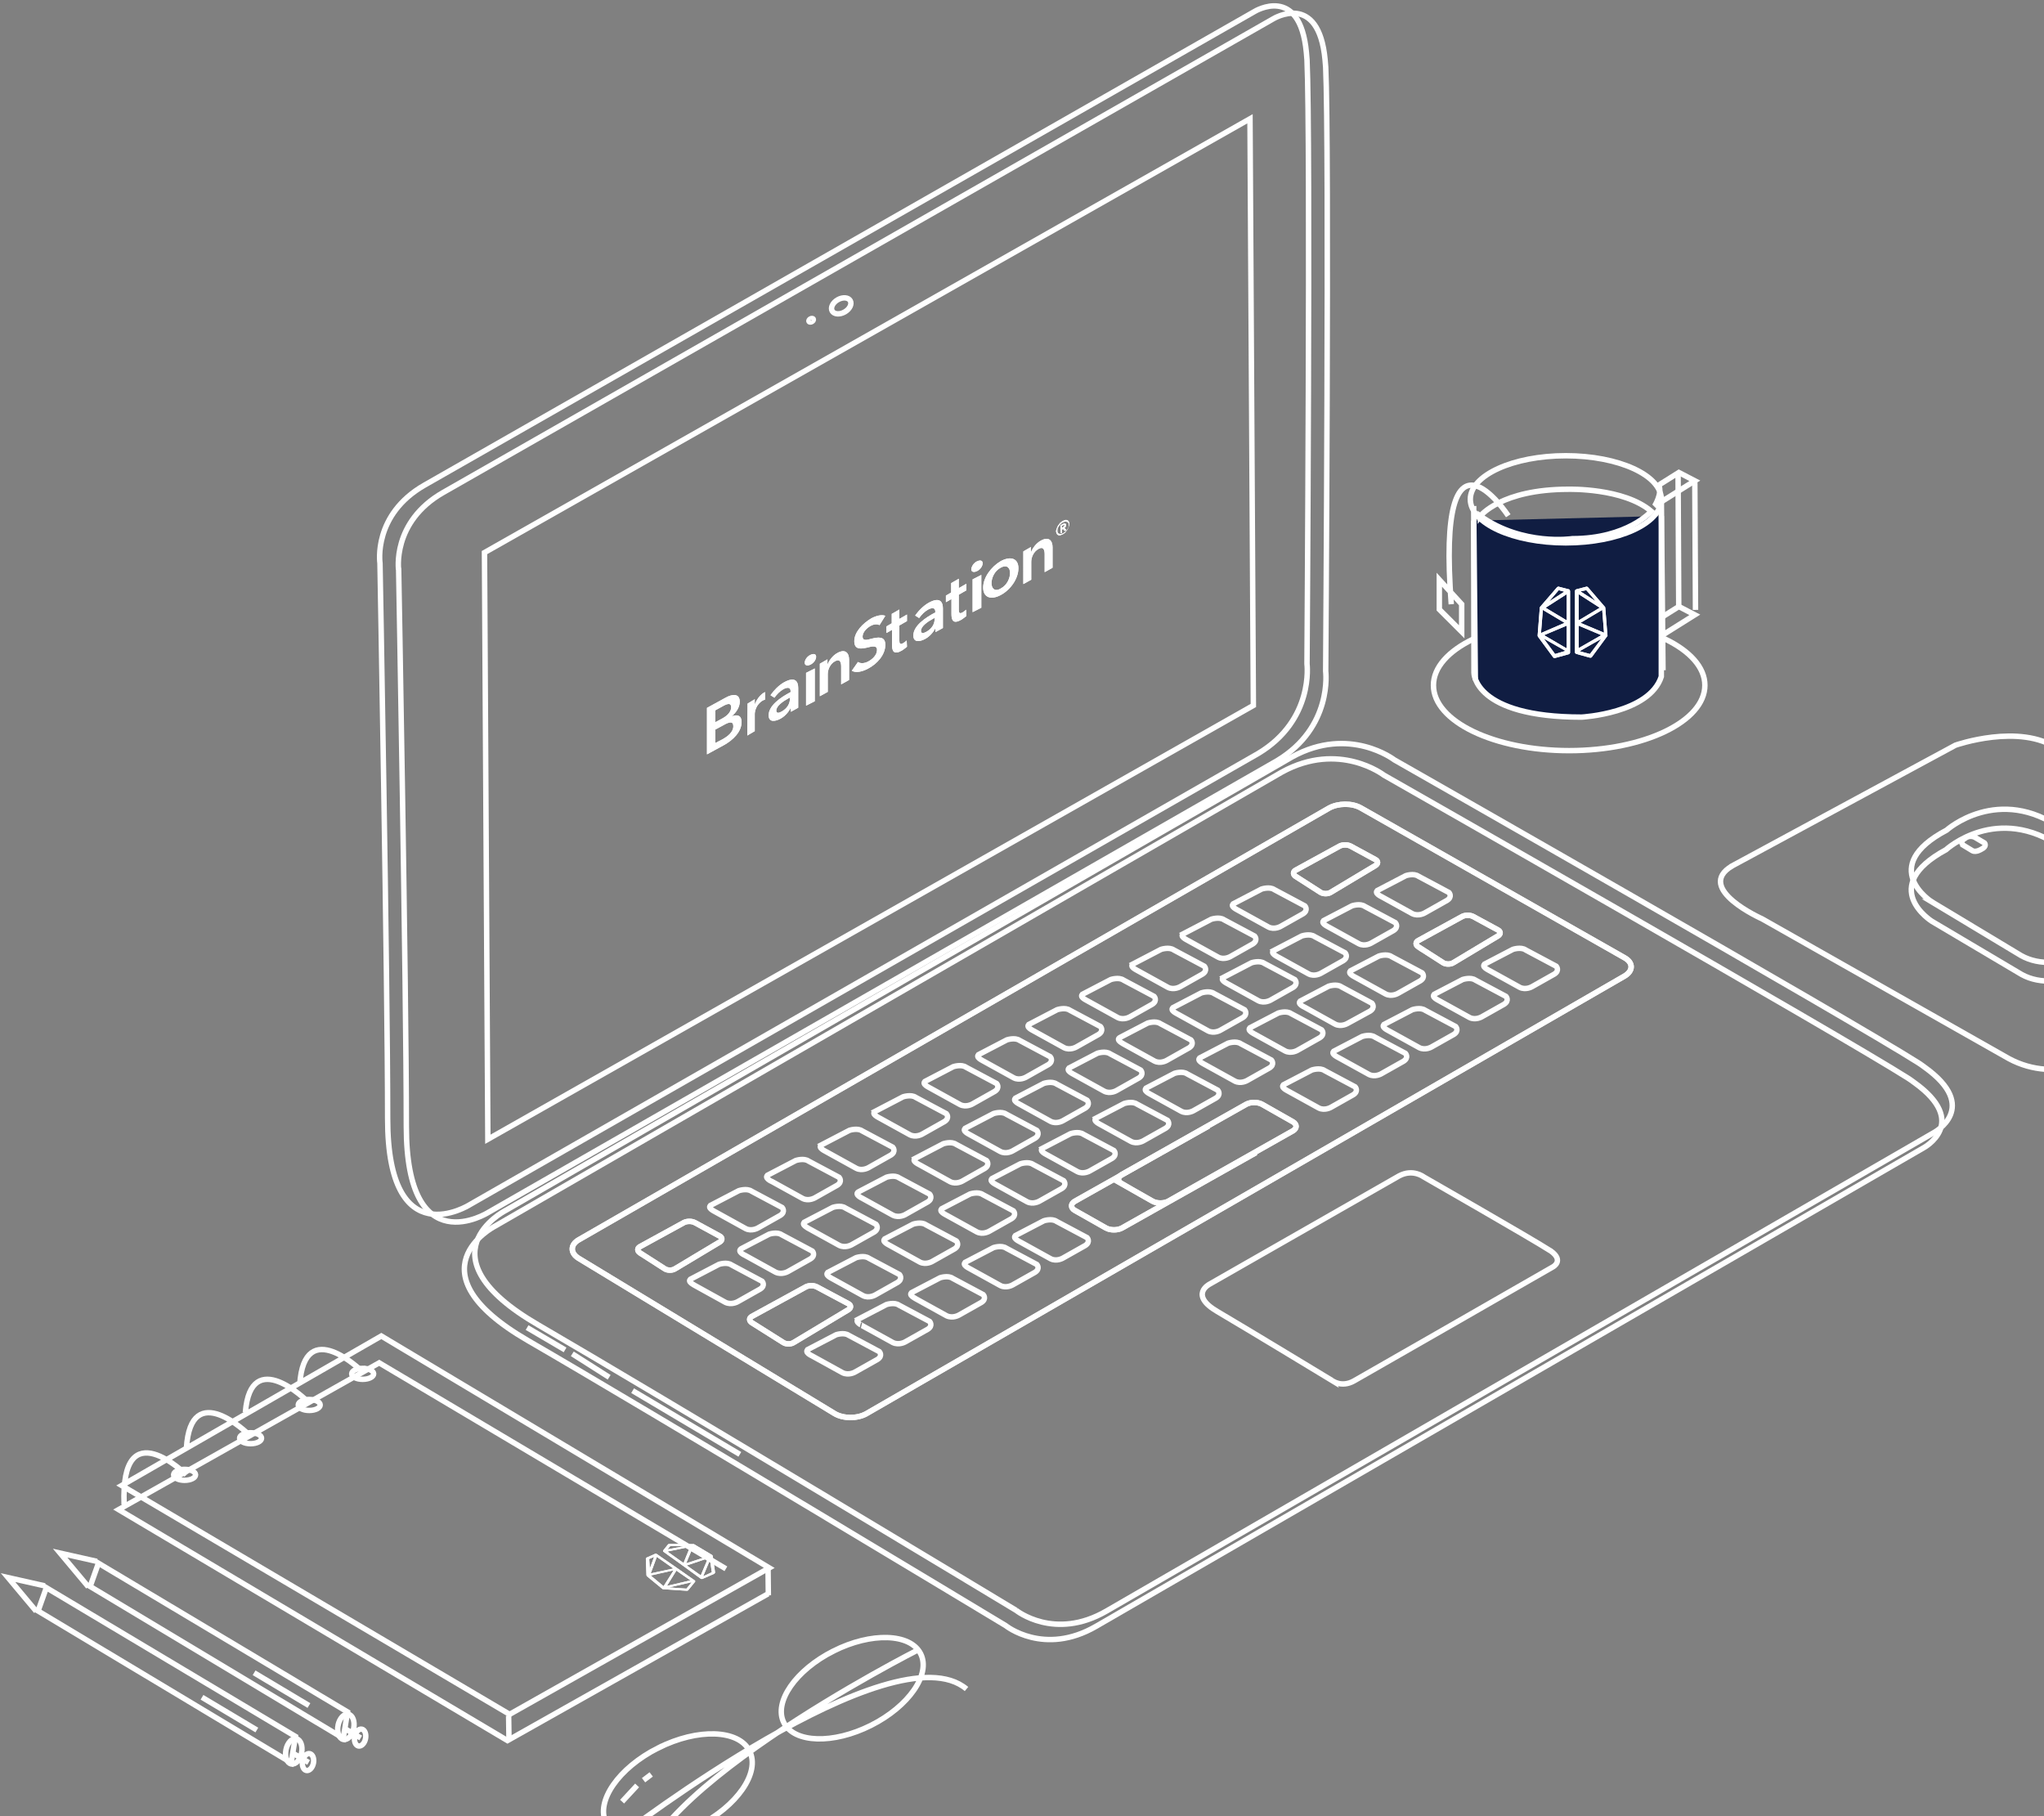 <svg height="542" viewBox="0 0 610 542" width="610" xmlns="http://www.w3.org/2000/svg" xmlns:xlink="http://www.w3.org/1999/xlink"><rect x="0" y="0" width="610" height="542" fill="#808080" stroke="none"/><mask id="a" fill="#fff"><path d="m5.832 1.039-5.5 2.97v13.68l5.042-2.7c2.658-1.441 5.316-3.871 5.316-6.84 0-1.89-1.284-2.34-3.025-1.62 1.467-1.17 2.475-2.79 2.475-4.32 0-1.435-.713-1.995-1.716-1.995-.759 0-1.684.32-2.592.825zm-3.025 3.69 2.017-1.081c1.833-1.08 2.749-1.08 2.749.18 0 1.17-.916 2.34-2.566 3.24l-2.2 1.171v-3.509zm0 5.67 2.383-1.26c2.017-1.171 3.025-1.171 3.025.27 0 1.8-1.833 3.059-3.117 3.78l-2.291 1.17z" fill="none"/></mask><mask id="b" fill="#fff"><path d="m5.025.796c-1.115.748-2.058 2.054-2.572 3.454v-1.587l-2.143 1.306-.085 9.521 2.228-1.307v-5.133c0-.654.343-2.8 2.4-4.014.172-.092.429-.186.686-.279v-2.24c-.086.093-.343.187-.514.28z" fill="none"/></mask><mask id="c" fill="#fff"><path d="m5.147 1.637c-1.454.84-2.909 2.24-4 3.826l1.182.747c.636-.933 1.636-1.96 2.636-2.52 1.181-.653 2.182-.653 2.182.56v.28c-3 1.586-6.545 4.014-6.545 6.907 0 2.24 2 1.867 3.545 1.027 1.365-.748 2.454-2.054 3-3.174l.091 1.12 2.182-1.213v-5.88c0-1.344-.427-2.512-1.78-2.512-.62 0-1.435.245-2.493.832zm-2.272 8.4c0-1.4 2.09-2.8 3.635-3.64l.546-.28-.09.28c0 1.587-.82 2.986-2.455 3.92-.396.225-.791.386-1.094.386-.324 0-.542-.184-.542-.666z" fill="none"/></mask><mask id="d" fill="#fff"><path d="m2.062.427c-1 .47-1.7 1.505-1.7 2.353 0 .753.7 1.036 1.7.564 1.001-.47 1.699-1.505 1.699-2.353 0-.544-.288-.816-.76-.816-.263 0-.582.084-.939.252zm-1.301 5.365v9.788l2.601-1.317v-9.789z" fill="none"/></mask><mask id="e" fill="#fff"><path d="m6.056.89c-1.363.747-2.455 2.24-2.909 3.453v-1.586l-2.273 1.307v9.706l2.364-1.306v-5.32c0-1.215.637-2.988 2.182-3.828 1.545-.839 1.818.468 1.818 1.588v5.32l2.364-1.307v-6.067c0-1.406-.563-2.525-1.79-2.525-.48 0-1.064.173-1.756.566z" fill="none"/></mask><mask id="f" fill="#fff"><path d="m6.29 1.489c-2.475 1.44-5.134 4.05-5.134 6.84 0 2.519 1.834 2.34 3.576 1.98 1.741-.45 3.208-.811 3.208.629 0 1.53-1.376 2.79-2.567 3.42-1.1.63-2.383.72-3.116.18l-1.834 2.61c1.1.72 3.025.36 4.858-.63 2.75-1.44 5.134-4.14 5.134-7.11 0-2.7-2.291-2.25-4.125-1.8-1.558.45-2.658.63-2.658-.63 0-1.35 1.283-2.61 2.475-3.24 1.008-.54 2.016-.54 2.567-.18l1.741-2.79a2.69 2.69 0 0 0 -1.023-.18c-.97 0-2.107.38-3.102.9z" fill="none"/></mask><mask id="g" fill="#fff"><path d="m2.33 2.196v2.801l-1.577.933v1.96l1.662-.933v4.48c0 1.867.526 3.08 2.976 1.68.437-.28 1.05-.748 1.487-1.12l-.087-1.867c-.263.28-.701.56-.963.747-1.05.653-1.226.093-1.226-.747v-4.48l2.278-1.307v-1.96l-2.277 1.307v-2.8z" fill="none"/></mask><mask id="h" fill="#fff"><path d="m5.33.886c-1.455.836-2.91 2.228-4 3.807l1.18.743c.636-.929 1.637-1.95 2.637-2.507 1.181-.651 2.182-.651 2.182.557v.278c-3 1.579-6.545 3.993-6.545 6.87 0 2.23 2 1.859 3.544 1.022 1.364-.742 2.456-2.042 3.002-3.156l.091 1.114 2.182-1.208v-5.849c0-1.337-.427-2.5-1.78-2.5-.62 0-1.436.246-2.493.829zm-2.275 8.357c0-1.393 2.091-2.787 3.637-3.622l.544-.278-.09.278c0 1.58-.819 2.972-2.455 3.9-.395.224-.79.384-1.093.384-.324 0-.543-.182-.543-.662z" fill="none"/></mask><mask id="i" fill="#fff"><path d="m2.067 2.01v2.8l-1.575.933v1.96l1.661-.933v4.48c0 1.866.526 3.08 2.976 1.68.438-.28 1.05-.746 1.488-1.12l-.088-1.867c-.262.28-.7.56-.962.747-1.05.654-1.226.093-1.226-.747v-4.48l2.276-1.306v-1.96l-2.277 1.307v-2.801z" fill="none"/></mask><mask id="j" fill="#fff"><path d="m1.761.52c-1 .471-1.599 1.506-1.699 2.353 0 .753.699 1.037 1.699.566s1.7-1.507 1.7-2.354c0-.544-.289-.816-.762-.816-.262 0-.581.084-.938.251zm-1.3 5.366v9.787l2.601-1.316v-9.789z" fill="none"/></mask><mask id="k" fill="#fff"><path d="m5.873 1.442c-2.863 1.672-5.263 4.922-5.263 7.894 0 2.971 2.308 3.807 5.262 2.228 2.953-1.578 5.261-4.921 5.261-7.985 0-1.955-.998-2.945-2.522-2.945-.793 0-1.729.269-2.74.808zm-2.77 6.593c0-1.485.831-3.62 2.77-4.642 1.846-1.021 2.769.093 2.769 1.579 0 1.485-.832 3.621-2.77 4.642-.502.304-.937.436-1.304.436-.976-.001-1.465-.934-1.465-2.015z" fill="none"/></mask><mask id="l" fill="#fff"><path d="m5.784 1.363c-1.364.75-2.455 2.25-2.91 3.469v-1.594l-2.272 1.313v9.75l2.364-1.313v-5.344c0-1.218.637-3 2.182-3.844 1.546-.843 1.818.468 1.818 1.594v5.344l2.364-1.313v-6.093c0-1.415-.564-2.538-1.79-2.538-.482 0-1.065.173-1.756.57z" fill="none"/></mask><mask id="m" fill="#fff"><path d="m2.362.454c-.3.2-.601.4-.8.599-.2.301-.4.5-.6.801-.201.3-.3.599-.4.9-.101.2-.2.5-.2.799 0 .201.099.401.2.701.1.2.199.299.4.4.101.1.4.1.6.1.3-.1.5-.201.8-.3.3-.2.6-.4.799-.6.201-.301.401-.5.601-.8.199-.3.3-.601.4-.9.099-.2.2-.501.2-.8 0-.301-.101-.5-.2-.7-.1-.2-.201-.3-.4-.4-.1-.1-.4-.1-.601-.1-.299.1-.499.2-.799.3zm-1.1 3.8c-.199 0-.3-.1-.4-.3-.101-.2-.101-.401-.101-.6 0-.2 0-.5.101-.701.1-.2.201-.499.4-.699.1-.201.3-.401.499-.6.201-.2.5-.4.7-.5.301-.101.501-.2.7-.2.201 0 .301 0 .501.099.2 0 .299.101.4.3.1.201.1.401.1.6 0 .201 0 .501-.1.701-.101.199-.2.5-.4.7-.1.2-.3.4-.501.599-.299.201-.499.401-.7.501-.3.1-.499.199-.7.199-.199 0-.3 0-.499-.099zm1.5-3c-.1 0-.2 0-.301.1l-.799.399.099 2.401.4-.2v-.9l.3-.2.501.6.5-.3-.6-.601c.2-.1.299-.199.399-.399.101-.2.101-.3.101-.501 0-.199-.101-.199-.101-.299-.1-.1-.1-.1-.199-.1zm-.7.7.399-.201c.101-.1.201-.1.301-.1s.1.1.1.201c0 .1-.1.2-.2.3s-.201.1-.3.2l-.3.199z" fill="none"/></mask><mask id="n" fill="#fff"><path d="m3.07.142-2.542 1.108c-.188.093-.282.278-.282.37l.187 4.985c0 .091.095.183.095.277l4.799 3.877c.094.09.19.09.377.09l7.06.463c.187 0 .375 0 .47-.092l.094-.093 2.07-2.492c.095-.184.095-.369-.094-.461l-5.363-3.694-6.401-4.338c.047-.046 0-.07-.094-.07-.095 0-.237.024-.378.07zm.565.923 5.082 3.508-6.965 1.476zm-2.353.646 1.506-.646-1.318 3.508-.188-2.863zm.47 4.984 7.06-1.57-3.107 4.802zm7.905-1.475 4.33 2.954-7.246 1.661zm-2.257 5.076 6.964-1.57-1.599 1.94z" fill="none"/></mask><mask id="o" fill="#fff"><path d="m1.565.88-1.421 1.755c-.089.185-.089.369.088.461l6.045 4.339 5.066 3.693a.734.734 0 0 0 .622 0l3.378-1.477s.09 0 .09-.092c.089-.093.179-.185.179-.37l-.712-4.893c0-.092-.09-.185-.178-.278l-5.422-3.23h-.356l-6.844-.093c-.178 0-.445.091-.535.185zm.712.462 3.911.092-4.8.923.89-1.015zm6.756.277 4.532 2.77-6.577 2.121 2.045-4.89zm-7.645 1.384 6.756-1.384-1.956 4.8zm5.778 4.154 6.31-2.123-2.133 5.077zm6.934-1.661.533 3.692-2.578 1.2 2.045-4.893z" fill="none"/></mask><mask id="p" fill="#fff"><path d="m5.843 1.012-4.93 5.704c-.091.092-.182.276-.182.369l-.64 8.187c0 .184 0 .275.09.46l4.476 6.072a.5.5 0 0 0 .456.275h.183l4.017-1.103c.274-.092.457-.276.457-.552v-18.216c0-.368-.183-.644-.457-.644l-2.83-.736a.36.36 0 0 0 -.163-.036.714.714 0 0 0 -.477.22zm.548.828 1.645.46-4.566 2.944 2.92-3.404zm-3.926 5.245 6.3-4.049v7.82zm-.82.643 6.481 3.864-7.03 3.036.548-6.9zm.364 7.544 6.756-2.852v6.808l-6.755-3.956zm-.092 1.012 6.482 3.68-3.103.92-3.379-4.6z" fill="none"/></mask><mask id="q" fill="#fff"><path d="m3.56.828-2.83.736c-.273.092-.455.276-.455.553v18.215c0 .276.182.46.455.552l4.017 1.104h.183a.499.499 0 0 0 .457-.276l4.474-6.072c.091-.093.182-.275.091-.46l-.639-8.188s-.091-.184-.183-.276l-4.93-5.704c-.133-.134-.268-.22-.437-.22a.624.624 0 0 0 -.202.036zm-1.643 1.38 1.735-.368 2.83 3.312zm-.547.828 6.3 4.049-6.3 3.771zm.547 8.556 6.483-3.864.548 6.809-7.03-2.945zm-.547.828 6.756 2.852-6.756 3.864zm.273 7.636 6.483-3.68-3.38 4.508z" fill="none"/></mask><g fill="none" fill-rule="evenodd"><path d="m516.902 258.413 66.67-36.036s19.206-6.752 30.547 1.093l73.44 40.598s9.053 10.128-4.482 19.159l-54.234 31.567s-14.724 9.03-29.357 1.095l-73.622-41.693s-20.303-9.033-8.962-15.783zm-216.75 226.71s11.432 9.214 26.98.181c15.547-9.03 246.93-142.777 246.93-142.777s13.992-7.48-2.836-19.522c-.548-.456-1.188-.822-1.83-1.278-19.753-12.59-156.389-90.41-156.389-90.41s-13.351-10.309-30.454-.912l-234.95 135.569s-25.79 13.32 9.878 34.03c35.668 20.618 142.67 85.119 142.67 85.119z" stroke="#fff" stroke-width="1.62"/><path d="m303.26 480.561s11.433 9.215 26.98.182c15.548-9.031 246.93-142.777 246.93-142.777s13.994-7.48-2.835-19.523c-.547-.456-1.188-.822-1.829-1.278-19.753-12.589-156.389-90.41-156.389-90.41s-13.352-10.308-30.454-.912l-234.95 135.479s-25.79 13.319 9.877 34.03c35.668 20.709 142.67 85.21 142.67 85.21zm273.271-205.636s-16.28-10.217 4.207-21.348c0 0 15.273-14.05 34.57-.638l25.516 15.053s8.78 9.853-9.145 18.337c0 0-17.012 10.766-28.351 4.47z" stroke="#fff" stroke-width="1.62"/><path d="m576.44 269.086s-16.189-10.4 4.48-21.347c0 0 15.456-13.868 34.57-.274l25.334 15.327s8.597 9.944-9.329 18.247c0 0-17.102 10.491-28.35 4.105l-26.706-16.058z" stroke="#fff" stroke-width="1.62"/><path d="m586.042 252.3s-1.555-1.004.366-2.098c0 0 1.463-1.368 3.385-.091l2.468 1.46s.823 1.003-.915 1.824c0 0-1.646 1.094-2.743.456l-2.561-1.55zm-336.043-162.845c1.488-.856 3.164-.738 3.745.267.58 1.003-.154 2.51-1.641 3.367-1.488.857-3.164.738-3.745-.266-.58-1.004.153-2.512 1.64-3.368zm-8.157 5.723c.349-.202.736-.188.861.03.126.218-.055.558-.404.76-.35.202-.736.188-.863-.03-.126-.218.055-.558.406-.76z" stroke="#fff" stroke-width="1.62"/><path d="m113.4 168.093s-2.196-14.505 13.352-23.355c15.638-8.94 247.662-141.317 247.662-141.317s13.535-8.302 15.456 12.225c.091.73.091 1.46.183 2.19 1.097 23.355 0 180.273 0 180.273s2.194 16.695-14.542 26.73l-235.315 134.658s-24.51 15.6-24.51-25.636c0-41.237-2.287-165.768-2.287-165.768z" stroke="#fff" stroke-width="1.62"/><path d="m118.977 170.283s-2.194-14.506 13.354-23.355c15.638-8.94 247.661-141.318 247.661-141.318s13.535-8.302 15.457 12.225c.09.73.09 1.46.182 2.19 1.097 23.355 0 180.273 0 180.273s2.195 16.695-14.54 26.73l-235.316 134.75s-24.511 15.6-24.511-25.636-2.287-165.859-2.287-165.859z" stroke="#fff" stroke-width="1.62"/><path d="m144.585 164.9 1.007 175.073 228.455-129.457-1.005-175.073zm24.054 237.932-11.34-6.66" stroke="#fff" stroke-width="1.62"/><g fill="#fff"><path d="m213.452 221.738 2.286-1.186c1.28-.731 3.109-2.007 3.109-3.832 0-1.46-1.005-1.46-3.017-.274l-2.378 1.278zm0-6.204 2.194-1.187c1.646-.912 2.56-2.097 2.56-3.283 0-1.278-.914-1.278-2.743-.183l-2.011 1.095zm-2.47-4.288 5.488-3.01c2.103-1.187 4.298-1.369 4.298 1.186 0 1.55-1.007 3.193-2.469 4.379 1.737-.73 3.018-.274 3.018 1.642 0 3.01-2.653 5.474-5.304 6.933l-5.03 2.737v-13.867z"/><path d="m213.452 221.738 2.286-1.186c1.28-.731 3.109-2.007 3.109-3.832 0-1.46-1.005-1.46-3.017-.274l-2.378 1.278zm0-6.204 2.194-1.187c1.646-.912 2.56-2.097 2.56-3.283 0-1.278-.914-1.278-2.743-.183l-2.011 1.095zm-2.47-4.288 5.488-3.01c2.103-1.187 4.298-1.369 4.298 1.186 0 1.55-1.007 3.193-2.469 4.379 1.737-.73 3.018-.274 3.018 1.642 0 3.01-2.653 5.474-5.304 6.933l-5.03 2.737v-13.867z"/><path d="m-3.793 24.078 18.699-10.08v-21.87l-18.7 10.08z" mask="url(#a)" transform="translate(210.794 207)"/><g><path d="m223.104 209.97 2.143-1.307v1.587c.514-1.4 1.457-2.707 2.571-3.453.172-.094.429-.187.515-.28v2.24c-.257.093-.515.186-.686.28-2.058 1.213-2.4 3.36-2.4 4.013v5.133l-2.23 1.307z"/><path d="m223.104 209.97 2.143-1.307v1.587c.514-1.4 1.457-2.707 2.571-3.453.172-.094.429-.187.515-.28v2.24c-.257.093-.515.186-.686.28-2.058 1.213-2.4 3.36-2.4 4.013v5.133l-2.23 1.307z"/></g><path d="m-3.547 20.21 13.114-7.84v-18.387l-13.114 7.84z" mask="url(#b)" transform="translate(222.794 206)"/><g><path d="m235.85 208.117-.546.28c-1.545.84-3.636 2.24-3.636 3.64 0 .933.819.746 1.636.28 1.637-.934 2.455-2.334 2.455-3.92l.09-.28zm.091 3.173c-.546 1.12-1.636 2.427-3 3.173-1.545.84-3.546 1.215-3.546-1.026 0-2.893 3.546-5.32 6.546-6.907v-.28c0-1.213-1-1.213-2.182-.56-1 .56-2 1.588-2.636 2.52l-1.182-.747c1.09-1.585 2.546-2.985 4-3.826 3.364-1.867 4.273-.28 4.273 1.68v5.88l-2.183 1.214z"/><path d="m235.85 208.117-.546.28c-1.545.84-3.636 2.24-3.636 3.64 0 .933.819.746 1.636.28 1.637-.934 2.455-2.334 2.455-3.92l.09-.28zm.091 3.173c-.546 1.12-1.636 2.427-3 3.173-1.545.84-3.546 1.215-3.546-1.026 0-2.893 3.546-5.32 6.546-6.907v-.28c0-1.213-1-1.213-2.182-.56-1 .56-2 1.588-2.636 2.52l-1.182-.747c1.09-1.585 2.546-2.985 4-3.826 3.364-1.867 4.273-.28 4.273 1.68v5.88l-2.183 1.214z"/></g><path d="m-3.58 20.957 17-9.52v-18.667l-17 9.614z" mask="url(#c)" transform="translate(228.794 202)"/><g><path d="m240.555 210.58 2.601-1.317v-9.79l-2.6 1.32v9.787zm1.301-15.153c1-.47 1.7-.283 1.7.565 0 .847-.7 1.882-1.7 2.352-1 .471-1.7.189-1.7-.564 0-.847.7-1.883 1.7-2.353z"/><path d="m240.555 210.58 2.601-1.317v-9.79l-2.6 1.32v9.787zm1.301-15.153c1-.47 1.7-.283 1.7.565 0 .847-.7 1.882-1.7 2.352-1 .471-1.7.189-1.7-.564 0-.847.7-1.883 1.7-2.353z"/></g><path d="m-4.138 22.356 12.399-6.4v-22.964l-12.399 6.4z" mask="url(#d)" transform="translate(239.794 195)"/><g><path d="m244.668 198.064 2.273-1.307v1.587c.454-1.214 1.545-2.707 2.909-3.454 2.454-1.4 3.546 0 3.546 1.96v6.067l-2.364 1.307v-5.32c0-1.12-.273-2.427-1.819-1.587-1.545.84-2.18 2.613-2.18 3.827v5.32l-2.365 1.306z"/><path d="m244.668 198.064 2.273-1.307v1.587c.454-1.214 1.545-2.707 2.909-3.454 2.454-1.4 3.546 0 3.546 1.96v6.067l-2.364 1.307v-5.32c0-1.12-.273-2.427-1.819-1.587-1.545.84-2.18 2.613-2.18 3.827v5.32l-2.365 1.306z"/></g><path d="m-3.307 20.303 17-9.52v-18.386l-17 9.52z" mask="url(#e)" transform="translate(243.794 194)"/><g><path d="m262.467 186.559c-.55-.36-1.558-.36-2.567.18-1.191.63-2.475 1.89-2.475 3.24 0 1.26 1.1 1.08 2.659.63 1.833-.45 4.125-.9 4.125 1.8 0 2.97-2.384 5.67-5.134 7.109-1.833.99-3.758 1.35-4.858.63l1.833-2.61c.734.54 2.017.45 3.117-.18 1.192-.63 2.567-1.89 2.567-3.42 0-1.44-1.466-1.08-3.209-.63-1.741.36-3.575.54-3.575-1.98 0-2.79 2.659-5.4 5.134-6.84 1.375-.72 3.025-1.17 4.125-.72l-1.742 2.79"/><path d="m262.467 186.559c-.55-.36-1.558-.36-2.567.18-1.191.63-2.475 1.89-2.475 3.24 0 1.26 1.1 1.08 2.659.63 1.833-.45 4.125-.9 4.125 1.8 0 2.97-2.384 5.67-5.134 7.109-1.833.99-3.758 1.35-4.858.63l1.833-2.61c.734.54 2.017.45 3.117-.18 1.192-.63 2.567-1.89 2.567-3.42 0-1.44-1.466-1.08-3.209-.63-1.741.36-3.575.54-3.575-1.98 0-2.79 2.659-5.4 5.134-6.84 1.375-.72 3.025-1.17 4.125-.72l-1.742 2.79"/></g><path d="m-3.702 25.518 18.242-9.81v-22.59l-18.242 9.81z" mask="url(#f)" transform="translate(253.794 183)"/><g><path d="m264.548 188.89v-1.96l1.575-.933v-2.8l2.274-1.307v2.8l2.276-1.306v1.96l-2.276 1.306v4.48c0 .84.176 1.4 1.226.747.263-.187.7-.467.962-.747l.088 1.867c-.437.373-1.05.84-1.487 1.12-2.45 1.4-2.976.187-2.976-1.68v-4.48z"/><path d="m264.548 188.89v-1.96l1.575-.933v-2.8l2.274-1.307v2.8l2.276-1.306v1.96l-2.276 1.306v4.48c0 .84.176 1.4 1.226.747.263-.187.7-.467.962-.747l.088 1.867c-.437.373-1.05.84-1.487 1.12-2.45 1.4-2.976.187-2.976-1.68v-4.48z"/></g><path d="m-3.271 22.357 14.088-8.213v-21.094l-14.087 8.214z" mask="url(#g)" transform="translate(263.794 181)"/><g><path d="m279.032 184.343-.546.278c-1.545.836-3.636 2.229-3.636 3.622 0 .928.818.743 1.636.278 1.637-.928 2.455-2.321 2.455-3.9l.09-.278zm.091 3.157c-.546 1.114-1.637 2.414-3 3.157-1.545.836-3.546 1.207-3.546-1.021 0-2.879 3.546-5.293 6.546-6.872v-.278c0-1.208-1-1.208-2.182-.558-1 .558-2 1.579-2.637 2.508l-1.181-.743c1.09-1.579 2.545-2.972 4-3.807 3.364-1.858 4.273-.279 4.273 1.671v5.85l-2.183 1.207z"/><path d="m279.032 184.343-.546.278c-1.545.836-3.636 2.229-3.636 3.622 0 .928.818.743 1.636.278 1.637-.928 2.455-2.321 2.455-3.9l.09-.278zm.091 3.157c-.546 1.114-1.637 2.414-3 3.157-1.545.836-3.546 1.207-3.546-1.021 0-2.879 3.546-5.293 6.546-6.872v-.278c0-1.208-1-1.208-2.182-.558-1 .558-2 1.579-2.637 2.508l-1.181-.743c1.09-1.579 2.545-2.972 4-3.807 3.364-1.858 4.273-.279 4.273 1.671v5.85l-2.183 1.207z"/></g><path d="m-3.399 20.107 17.092-9.471v-18.571l-17.092 9.564z" mask="url(#h)" transform="translate(271.794 179)"/><g><path d="m282.286 179.703v-1.96l1.575-.933v-2.8l2.274-1.307v2.8l2.276-1.306v1.96l-2.276 1.306v4.48c0 .84.176 1.4 1.226.747.262-.187.7-.467.961-.747l.089 1.867c-.438.373-1.05.84-1.488 1.12-2.45 1.4-2.976.187-2.976-1.68v-4.48z"/><path d="m282.286 179.703v-1.96l1.575-.933v-2.8l2.274-1.307v2.8l2.276-1.306v1.96l-2.276 1.306v4.48c0 .84.176 1.4 1.226.747.262-.187.7-.467.961-.747l.089 1.867c-.438.373-1.05.84-1.488 1.12-2.45 1.4-2.976.187-2.976-1.68v-4.48z"/></g><path d="m-3.534 22.17 14.089-8.213v-21.094l-14.089 8.214z" mask="url(#i)" transform="translate(281.794 172)"/><g><path d="m290.255 182.674 2.601-1.318v-9.788l-2.6 1.318v9.788zm1.3-15.153c1-.47 1.7-.282 1.7.565s-.7 1.882-1.7 2.353c-1 .47-1.699.188-1.699-.565.1-.847.7-1.882 1.7-2.353z"/><path d="m290.255 182.674 2.601-1.318v-9.788l-2.6 1.318v9.788zm1.3-15.153c1-.47 1.7-.282 1.7.565s-.7 1.882-1.7 2.353c-1 .47-1.699.188-1.699-.565.1-.847.7-1.882 1.7-2.353z"/></g><path d="m-4.438 22.45 12.4-6.4v-22.963l-12.4 6.306z" mask="url(#j)" transform="translate(289.794 167)"/><g><path d="m298.666 175.614c1.939-1.021 2.77-3.157 2.77-4.643 0-1.485-.923-2.6-2.77-1.578-1.939 1.021-2.769 3.157-2.769 4.643 0 1.485.923 2.693 2.77 1.578m0-8.171c2.953-1.579 5.261-.836 5.261 2.136 0 3.064-2.308 6.407-5.262 7.985-2.953 1.579-5.261.743-5.261-2.228 0-2.972 2.399-6.222 5.261-7.893"/><path d="m298.666 175.614c1.939-1.021 2.77-3.157 2.77-4.643 0-1.485-.923-2.6-2.77-1.578-1.939 1.021-2.769 3.157-2.769 4.643 0 1.485.923 2.693 2.77 1.578m0-8.171c2.953-1.579 5.261-.836 5.261 2.136 0 3.064-2.308 6.407-5.262 7.985-2.953 1.579-5.261.743-5.261-2.228 0-2.972 2.399-6.222 5.261-7.893"/></g><path d="m-3.543 21.035 18.83-10.4v-18.57l-18.83 10.4z" mask="url(#k)" transform="translate(292.794 166)"/><g><path d="m305.395 164.55 2.273-1.312v1.594c.455-1.22 1.546-2.72 2.91-3.47 2.454-1.405 3.545 0 3.545 1.97v6.093l-2.364 1.313v-5.344c0-1.125-.273-2.437-1.818-1.594-1.546.844-2.182 2.625-2.182 3.844v5.344l-2.364 1.312z"/><path d="m305.395 164.55 2.273-1.312v1.594c.455-1.22 1.546-2.72 2.91-3.47 2.454-1.405 3.545 0 3.545 1.97v6.093l-2.364 1.313v-5.344c0-1.125-.273-2.437-1.818-1.594-1.546.844-2.182 2.625-2.182 3.844v5.344l-2.364 1.312z"/></g><path d="m-3.49 20.863 17-9.563v-18.468l-17 9.562z" mask="url(#l)" transform="translate(304.794 160)"/><g><path d="m317.156 157.354c.1-.1.2-.1.3-.2.099-.1.2-.2.2-.3s0-.2-.101-.2c-.1 0-.2 0-.3.1l-.4.2v.6l.3-.2zm-.7-.6.8-.4c.1-.1.2-.1.299-.1h.3c.1 0 .1 0 .2.1 0 .1.1.1.1.3s0 .3-.1.5-.2.3-.4.4l.6.6-.5.3-.5-.6-.3.2v.9l-.4.2-.1-2.4zm-.901 1.6c0 .2 0 .4.1.6s.2.3.4.3c.2.1.3.1.5.1s.4-.1.7-.2c.2-.1.4-.3.7-.5.2-.2.4-.4.5-.6.2-.2.3-.5.4-.7s.1-.5.1-.7 0-.4-.1-.6-.2-.3-.4-.3c-.2-.1-.3-.1-.5-.1s-.4.1-.7.2c-.2.1-.5.3-.7.5s-.4.4-.5.6c-.2.2-.3.5-.4.7s-.1.5-.1.7zm-.4.2c0-.3.1-.6.2-.8.1-.3.2-.6.4-.9s.4-.5.6-.8c.2-.2.5-.4.8-.6.3-.1.5-.2.8-.3.2 0 .5 0 .6.1.2.1.3.2.4.4s.2.4.2.7-.1.6-.2.8c-.1.3-.2.6-.4.9s-.4.5-.6.8c-.2.2-.5.4-.8.6-.3.1-.5.2-.8.3-.2 0-.5 0-.6-.1-.2-.1-.3-.2-.4-.4-.1-.3-.2-.5-.2-.7z"/><path d="m317.156 157.354c.1-.1.2-.1.3-.2.099-.1.2-.2.2-.3s0-.2-.101-.2c-.1 0-.2 0-.3.1l-.4.2v.6l.3-.2zm-.7-.6.8-.4c.1-.1.2-.1.299-.1h.3c.1 0 .1 0 .2.1 0 .1.1.1.1.3s0 .3-.1.5-.2.3-.4.4l.6.6-.5.3-.5-.6-.3.2v.9l-.4.2-.1-2.4zm-.901 1.6c0 .2 0 .4.1.6s.2.3.4.3c.2.1.3.1.5.1s.4-.1.7-.2c.2-.1.4-.3.7-.5.2-.2.4-.4.5-.6.2-.2.3-.5.4-.7s.1-.5.1-.7 0-.4-.1-.6-.2-.3-.4-.3c-.2-.1-.3-.1-.5-.1s-.4.1-.7.2c-.2.1-.5.3-.7.5s-.4.4-.5.6c-.2.2-.3.5-.4.7s-.1.5-.1.7zm-.4.2c0-.3.1-.6.2-.8.1-.3.2-.6.4-.9s.4-.5.6-.8c.2-.2.5-.4.8-.6.3-.1.5-.2.8-.3.2 0 .5 0 .6.1.2.1.3.2.4.4s.2.4.2.7-.1.6-.2.8c-.1.3-.2.6-.4.9s-.4.5-.6.8c-.2.2-.5.4-.8.6-.3.1-.5.2-.8.3-.2 0-.5 0-.6-.1-.2-.1-.3-.2-.4-.4-.1-.3-.2-.5-.2-.7z"/></g><path d="m-4.138 12.454 13-7.1v-13l-13 7.2z" mask="url(#m)" transform="translate(314.794 155)"/></g><path d="m229.209 467.88.092 8.194m-.092-.455-77.762 43.793-116.05-68.921 77.762-43.793 103.47 61.455" stroke="#fff" stroke-width="1.62"/><path d="m36.309 443.298 77.488-44.612 115.777 69.194-77.489 43.702zm37.923-15.205s-17.32-17.116-18.596 4.097m-.001 7.922s-19.692-19.484-18.597 8.83m54.698-30.772s-16.866-16.752-18.507 3.278m34.825-12.201s-17.23-17.024-18.597 3.916" stroke="#fff" stroke-width="1.62"/><path d="m55.088 438.473c1.812 0 3.283.734 3.283 1.639s-1.47 1.639-3.283 1.639c-1.812 0-3.282-.734-3.282-1.64 0-.904 1.47-1.638 3.282-1.638zm19.692-10.925c1.812 0 3.281.733 3.281 1.638s-1.47 1.64-3.281 1.64c-1.813 0-3.283-.735-3.283-1.64s1.47-1.638 3.283-1.638zm17.503-9.925c1.812 0 3.282.734 3.282 1.64 0 .904-1.47 1.639-3.282 1.639s-3.283-.735-3.283-1.64 1.47-1.639 3.283-1.639zm15.954-9.286c1.812 0 3.281.734 3.281 1.64 0 .904-1.47 1.638-3.281 1.638-1.813 0-3.283-.734-3.283-1.639s1.47-1.64 3.283-1.64z" stroke="#fff" stroke-width="1.62"/><path d="m200.948 468.063-6.745 1.456 1.824-4.916zm-1.914 5.19 2.826-4.553 4.194 2.912-7.02 1.64zm5.835.818-5.196-.364 6.745-1.547zm-10.666-3.914 6.837-1.548-3.008 4.734zm-.456-4.918 1.458-.636-1.275 3.46zm1.732-1.547-2.46 1.092c-.183.092-.275.274-.275.365l.182 4.916c0 .092.092.182.092.274l4.649 3.824c.09.09.183.09.365.09l6.837.456c.182 0 .364 0 .456-.091l.09-.091 2.007-2.46c.09-.18.09-.363-.092-.455l-5.196-3.641-6.2-4.279c.093-.09-.181-.09-.455 0z" fill="#fff"/><path d="m200.948 468.063-6.745 1.456 1.824-4.916zm-1.914 5.19 2.826-4.553 4.194 2.912-7.02 1.64zm5.835.818-5.196-.364 6.745-1.547zm-10.666-3.914 6.837-1.548-3.008 4.734zm-.456-4.918 1.458-.636-1.275 3.46zm1.732-1.547-2.46 1.092c-.183.092-.275.274-.275.365l.182 4.916c0 .092.092.182.092.274l4.649 3.824c.09.09.183.09.365.09l6.837.456c.182 0 .364 0 .456-.091l.09-.091 2.007-2.46c.09-.18.09-.363-.092-.455l-5.196-3.641-6.2-4.279c.093-.09-.181-.09-.455 0z" fill="#fff"/><path d="m9.564 17.22 12.141-8.493-18.541-12.647-12.141 8.493z" fill="#fff" mask="url(#n)" transform="translate(192.794 464)"/><g fill="#fff"><path d="m204.782 466.51 2.045-4.891 4.532 2.769-6.577 2.123zm7.645 2.678-2.578 1.2 2.044-4.892zm-7.467-2.03 6.311-2.124-2.134 5.077-4.177-2.954zm.978-5.54-1.956 4.8-4.8-3.415 6.756-1.384zm-5.867-.276 3.911.092-4.8.923.89-1.015zm6.667-.554-6.845-.092c-.177 0-.444.092-.534.184l-1.421 1.754c-.09.185-.09.37.088.462l6.045 4.338 5.066 3.692a.73.73 0 0 0 .623 0l3.377-1.477s.09 0 .09-.092c.089-.092.177-.184.177-.37l-.712-4.89c0-.094-.088-.186-.176-.278l-5.423-3.231z"/><path d="m204.782 466.51 2.045-4.891 4.532 2.769-6.577 2.123zm7.645 2.678-2.578 1.2 2.044-4.892zm-7.467-2.03 6.311-2.124-2.134 5.077-4.177-2.954zm.978-5.54-1.956 4.8-4.8-3.415 6.756-1.384zm-5.867-.276 3.911.092-4.8.923.89-1.015zm6.667-.554-6.845-.092c-.177 0-.444.092-.534.184l-1.421 1.754c-.09.185-.09.37.088.462l6.045 4.338 5.066 3.692a.73.73 0 0 0 .623 0l3.377-1.477s.09 0 .09-.092c.089-.092.177-.184.177-.37l-.712-4.89c0-.094-.088-.186-.176-.278l-5.423-3.231z"/></g><path d="m12.144 15.373 11.466-8.492-17.6-12.646-11.466 8.492z" fill="#fff" mask="url(#o)" transform="translate(197.794 460)"/><path d="m151.794 512 .1 7m245.696-106.995s2.733 2.178 6.47.09c3.735-2.088 59.408-34.046 59.408-34.046s3.371-1.816-.637-4.722c-.183-.09-.274-.182-.456-.271-4.739-3.088-37.541-21.88-37.541-21.88s-3.19-2.452-7.29-.274l-56.584 32.322s-6.196 3.178 2.37 8.171c8.655 5.084 34.26 20.61 34.26 20.61zm-224.89-36.497c-2.557-1.552-2.557-4.11.092-5.572l223.873-128.806c2.649-1.46 6.85-1.553 9.499 0l78.643 44.672c2.649 1.46 2.649 3.928 0 5.481l-226.34 130.633c-2.648 1.46-6.85 1.46-9.407-.093z" stroke="#fff" stroke-width="1.62"/><path d="m172.7 375.508c-2.557-1.552-2.557-4.11.092-5.572l223.873-128.806c2.649-1.46 6.85-1.553 9.499 0l78.643 44.672c2.649 1.46 2.649 3.928 0 5.481l-226.34 130.633c-2.648 1.46-6.85 1.46-9.407-.093z" stroke="#fff" stroke-width="1.62"/><path d="m212.215 359.628 8.281-4.317s2.42-.808 3.815.18l9.118 4.857s1.117 1.258-.558 2.337l-6.7 3.777s-1.86 1.08-3.627.18l-9.12-5.036c-.092-.09-2.605-1.17-1.209-1.978zm17-9 8.281-4.316s2.42-.81 3.815.179l9.118 4.857s1.117 1.259-.558 2.337l-6.7 3.777s-1.86 1.08-3.627.18l-9.12-5.035c-.092 0-2.605-1.17-1.209-1.979zm16-9 8.28-4.316s2.42-.81 3.816.18l9.118 4.856s1.117 1.258-.559 2.338l-6.698 3.776s-1.861 1.08-3.629.18l-9.118-5.036c-.094-.09-2.606-1.169-1.21-1.978zm16-10 8.28-4.316s2.42-.81 3.816.179l9.118 4.857s1.117 1.259-.559 2.337l-6.698 3.777s-1.861 1.08-3.629.18l-9.118-5.035c-.094-.09-2.606-1.17-1.21-1.979zm15-9 8.28-4.316s2.42-.81 3.816.179l9.118 4.857s1.117 1.259-.558 2.337l-6.7 3.777s-1.86 1.08-3.628.18l-9.118-5.035c-.093-.09-2.606-1.17-1.21-1.979zm16-8 8.28-4.317s2.42-.808 3.816.18l9.118 4.857s1.117 1.258-.558 2.337l-6.7 3.777s-1.86 1.08-3.628.18l-9.118-5.036c-.093-.09-2.606-1.17-1.21-1.978zm15-9 8.28-4.317s2.42-.808 3.816.18l9.119 4.857s1.115 1.258-.56 2.337l-6.699 3.777s-1.86 1.08-3.627.18l-9.119-5.036c-.094-.09-2.606-1.17-1.21-1.978zm16-9 8.28-4.316s2.42-.81 3.816.18l9.119 4.856s1.115 1.258-.56 2.338l-6.699 3.776s-1.86 1.08-3.627.18l-9.119-5.036c-.094-.09-2.606-1.169-1.21-1.978zm15-9 8.28-4.316s2.42-.81 3.816.18l9.118 4.856s1.117 1.258-.559 2.338l-6.698 3.776s-1.861 1.08-3.629.18l-9.118-5.036c-.094-.09-2.606-1.169-1.21-1.978zm15-9 8.28-4.316s2.42-.81 3.816.179l9.118 4.857s1.117 1.259-.559 2.337l-6.698 3.777s-1.861 1.08-3.629.18l-9.118-5.035c-.094-.09-2.606-1.17-1.21-1.979zm15-9 8.281-4.316s2.42-.81 3.815.179l9.118 4.857s1.117 1.259-.558 2.337l-6.7 3.777s-1.86 1.08-3.627.18l-9.12-5.035c-.092-.09-2.605-1.17-1.209-1.979zm-128.006 95.02 8.327-4.34s2.378-.798 3.75.176l9.15 4.873s1.097 1.24-.549 2.304l-6.771 3.81s-1.83 1.062-3.66.176l-9.15-5.05c0-.087-2.47-1.151-1.097-1.949zm16.036-8.999 8.312-4.342s2.375-.797 3.745.177l9.134 4.873s1.095 1.24-.548 2.303l-6.759 3.81s-1.827 1.063-3.654.177l-9.134-5.05s-2.558-1.152-1.096-1.948zm17.007-10.021 8.266-4.317s2.416-.808 3.81.18l9.102 4.857s1.115 1.258-.558 2.337l-6.687 3.777s-1.858 1.08-3.623.18l-9.103-5.036c-.093-.09-2.694-1.17-1.207-1.978zm14.963-9 8.281-4.316s2.42-.81 3.815.18l9.118 4.856s1.117 1.258-.558 2.338l-6.7 3.776s-1.86 1.08-3.627.18l-9.12-5.036c-.092-.09-2.605-1.169-1.209-1.978zm15-9 8.28-4.317s2.42-.808 3.816.18l9.118 4.857s1.117 1.258-.558 2.337l-6.7 3.777s-1.86 1.08-3.628.18l-9.118-5.036c-.093-.09-2.606-1.17-1.21-1.978zm16-9 8.28-4.316s2.42-.81 3.816.179l9.118 4.857s1.117 1.259-.558 2.337l-6.7 3.777s-1.86 1.08-3.628.18l-9.118-5.035c-.093-.09-2.606-1.17-1.21-1.979zm14.99-9 8.285-4.316s2.42-.81 3.816.179l9.123 4.857s1.117 1.259-.558 2.337l-6.703 3.777s-1.862 1.08-3.63.18l-9.123-5.035c0-.09-2.606-1.17-1.21-1.979zm16.01-9 8.281-4.317s2.42-.808 3.815.18l9.118 4.857s1.117 1.258-.558 2.337l-6.7 3.777s-1.86 1.08-3.628.18l-9.118-5.036c-.093-.09-2.606-1.17-1.21-1.978zm15-9 8.28-4.317s2.42-.808 3.816.18l9.118 4.857s1.117 1.258-.559 2.337l-6.698 3.777s-1.861 1.08-3.629.18l-9.118-5.036c-.094-.09-2.606-1.17-1.21-1.978zm15-8 8.28-4.316s2.42-.81 3.816.18l9.118 4.856s1.117 1.258-.559 2.338l-6.698 3.776s-1.861 1.08-3.629.18l-9.118-5.036c-.094-.09-2.606-1.169-1.21-1.978zm15-9 8.281-4.316s2.42-.81 3.815.18l9.118 4.856s1.117 1.258-.558 2.338l-6.7 3.776s-1.86 1.08-3.627.18l-9.12-5.036c-.092-.09-2.605-1.169-1.209-1.978zm-148 105 8.281-4.317s2.42-.808 3.815.18l9.118 4.857s1.117 1.258-.558 2.337l-6.7 3.777s-1.86 1.08-3.627.18l-9.12-5.036c-.092-.09-2.605-1.17-1.209-1.978zm17-10 8.281-4.316s2.42-.81 3.815.18l9.118 4.856s1.117 1.258-.558 2.338l-6.7 3.776s-1.86 1.08-3.628.18l-9.118-5.036c-.093-.09-2.606-1.169-1.21-1.978zm17-9 8.28-4.316s2.42-.81 3.816.18l9.119 4.855s1.115 1.26-.56 2.338l-6.699 3.778s-1.86 1.078-3.627.179l-9.119-5.036c-.094-.089-2.606-1.169-1.21-1.978zm15-9 8.281-4.316s2.42-.81 3.815.18l9.118 4.856s1.117 1.258-.558 2.338l-6.7 3.776s-1.86 1.08-3.628.18l-9.118-5.036c-.093-.09-2.606-1.169-1.21-1.978zm15-9 8.28-4.316s2.42-.81 3.816.18l9.118 4.856s1.117 1.258-.559 2.338l-6.698 3.776s-1.861 1.08-3.629.18l-9.118-5.036c-.094-.09-2.606-1.169-1.21-1.978zm16-9 8.28-4.317s2.42-.808 3.816.18l9.118 4.857s1.117 1.258-.559 2.337l-6.698 3.777s-1.861 1.08-3.629.18l-9.118-5.036c-.094-.09-2.606-1.17-1.21-1.978zm15-9 8.281-4.316s2.42-.81 3.815.179l9.118 4.857s1.117 1.259-.558 2.337l-6.7 3.777s-1.86 1.08-3.627.18l-9.12-5.035c-.092-.09-2.605-1.17-1.209-1.979zm16-9 8.28-4.316s2.42-.81 3.816.18l9.118 4.855s1.117 1.26-.558 2.338l-6.7 3.778s-1.86 1.078-3.628.179l-9.118-5.036c-.093-.089-2.606-1.169-1.21-1.978zm15-9 8.28-4.316s2.42-.81 3.816.18l9.119 4.855s1.115 1.26-.56 2.338l-6.699 3.778s-1.86 1.078-3.627.179l-9.119-5.036c-.094-.089-2.606-1.169-1.21-1.978zm15.001-7.965 8.28-4.349s2.42-.815 3.815.181l9.119 4.893s1.115 1.268-.56 2.356l-6.791 3.714s-1.861 1.087-3.629.181l-9.118-5.073s-2.512-1.088-1.116-1.903zm14.999-9.035 8.281-4.316s2.42-.81 3.815.18l9.118 4.856s1.117 1.258-.558 2.338l-6.7 3.776s-1.86 1.08-3.628.18l-9.118-5.036c-.093-.09-2.606-1.169-1.21-1.978zm-115 87 8.28-4.316s2.42-.81 3.816.179l9.118 4.857s1.117 1.259-.558 2.337l-6.7 3.777s-1.86 1.08-3.628.18l-9.118-5.035c-.093-.09-2.606-1.17-1.21-1.979zm15-8 8.28-4.316s2.42-.81 3.816.18l9.118 4.855s1.117 1.26-.558 2.338l-6.7 3.778s-1.86 1.078-3.628.179l-9.118-5.036c-.093-.089-2.606-1.169-1.21-1.978zm80-45 8.281-4.316s2.42-.81 3.815.179l9.118 4.857s1.117 1.259-.558 2.337l-6.7 3.777s-1.86 1.08-3.627.18l-9.12-5.035c-.092-.09-2.605-1.17-1.209-1.979zm15-10 8.28-4.316s2.42-.81 3.816.179l9.118 4.857s1.117 1.259-.558 2.337l-6.7 3.777s-1.86 1.08-3.628.18l-9.118-5.035c-.093-.09-2.606-1.17-1.21-1.979zm15-8 8.28-4.317s2.42-.808 3.816.18l9.118 4.857s1.117 1.258-.558 2.337l-6.7 3.777s-1.86 1.08-3.628.18l-9.118-5.036c-.093-.09-2.606-1.17-1.21-1.978zm15-9 8.28-4.317s2.42-.808 3.816.18l9.119 4.857s1.115 1.258-.56 2.337l-6.699 3.777s-1.86 1.08-3.627.18l-9.119-5.036c-.094-.09-2.606-1.17-1.21-1.978zm15-9 8.28-4.316s2.42-.81 3.816.18l9.118 4.855s1.117 1.26-.558 2.338l-6.7 3.778s-1.86 1.078-3.628.179l-9.118-5.036c-.093-.089-2.606-1.169-1.21-1.978zm-236.97 94.02 8.313-4.34s2.374-.798 3.744.176l9.134 4.873s1.096 1.24-.547 2.304l-6.76 3.81s-1.827 1.062-3.654.176l-9.134-5.05c0-.088-2.558-1.151-1.096-1.949zm14.964-8.999 8.326-4.341s2.378-.799 3.75.177l9.15 4.873s1.098 1.24-.548 2.302l-6.772 3.81s-1.83 1.063-3.66.177l-9.149-5.05s-2.47-1.062-1.097-1.948zm34.99 21 8.33-4.341s2.38-.799 3.753.177l9.153 4.873s1.098 1.24-.548 2.302l-6.775 3.81s-1.83 1.063-3.661.177l-9.154-5.05c.093 0-2.471-1.152-1.098-1.948zm16.046-8 8.312-4.341s2.375-.799 3.745.177l9.134 4.873s1.096 1.24-.548 2.302l-6.76 3.81s-1.826 1.063-3.653.177l-9.134-5.05c0-.087-2.558-1.152-1.096-1.948zm62.505-32.415c-1.275-.721-1.275-1.982 0-2.702l37.155-20.991c1.274-.721 3.46-.721 4.735 0l9.198 5.225c1.274.721 1.274 1.982 0 2.703l-37.155 20.99c-1.275.721-3.461.721-4.735 0l-9.199-5.225z" stroke="#fff" stroke-width="1.62"/><path d="m334.75 353.234c-1.275-.721-1.275-1.982 0-2.702l37.155-20.991c1.274-.721 3.46-.721 4.735 0l9.198 5.225c1.274.721 1.274 1.982 0 2.703l-37.155 20.99c-1.275.721-3.461.721-4.735 0l-9.199-5.225z" stroke="#fff" stroke-width="1.62"/><path d="m374.794 343.977-39.95 22.48c-1.289.724-3.498.724-4.787 0l-9.297-5.258c-1.288-.725-1.288-1.994 0-2.72l39.95-22.479" stroke="#fff" stroke-width="1.62"/><path d="m374.794 343.977-39.95 22.48c-1.289.724-3.498.724-4.787 0l-9.297-5.258c-1.288-.725-1.288-1.994 0-2.72l39.95-22.479m50.535-70.352 8.313-4.34s2.374-.798 3.744.176l9.134 4.873s1.096 1.24-.547 2.304l-6.76 3.81s-1.827 1.062-3.654.176l-9.134-5.05s-2.558-1.151-1.096-1.949zm-170.036 137 8.327-4.34s2.378-.798 3.75.176l9.15 4.873s1.097 1.24-.549 2.304l-6.771 3.81s-1.83 1.062-3.66.176l-9.15-5.05s-2.47-1.063-1.097-1.949zm-59.415 8.352-11-7m50 30-32-19m312-274 .2 40m-32.7 4c22.367 0 40.5 8.73 40.5 19.5s-18.133 19.5-40.5 19.5c-22.368 0-40.5-8.73-40.5-19.5s18.132-19.5 40.5-19.5z" stroke="#fff" stroke-width="1.62"/><path d="m493.794 191s2.381-3.761 1.234-6.239l6-3.761 4.766 2.477zm0-40s2.381-3.761 1.234-6.239l6-3.761 4.766 2.477z" stroke="#fff" stroke-width="1.62"/><path d="m439.794 155.364.092 45.454s0 13.182 32.117 13.182c0 0 20.223-1.09 23.79-12.09v-47.91" fill="#101d42" stroke="#fff" stroke-width="1.62"/><path d="m440.294 203-.5-52m56-3 .5 52m-29.001-64c15.74 0 28.5 5.82 28.5 13s-12.76 13-28.5 13c-15.739 0-28.5-5.82-28.5-13s12.761-13 28.5-13z" stroke="#fff" stroke-width="1.62"/><path d="m441.794 153.988s6.16-7.982 26.27-7.982c0 0 16.486-.469 24.73 6.574 0 0-7.066 8.17-23.553 8.17 0 0-14.765 2.253-27.447-6.762zm64-9.988.2 38" stroke="#fff" stroke-width="1.62"/><g stroke="#fff" stroke-width="1.62"><path d="m450.118 153.914s-21.58-32.974-17.009 26.398m-3.566-7.308 6.677 7.308v8.22l-6.677-6.667zm-403.185 300.516-8.413-10.048 10.974 2.466m.457.548 74.345 44.393-1.28 7.855-75.534-45.305z"/><path d="m100.89 514.86c.413-2.077 1.792-3.555 3.08-3.3 1.287.256 1.996 2.147 1.584 4.226-.414 2.078-1.792 3.555-3.082 3.3-1.287-.255-1.996-2.148-1.583-4.225zm1.642.768 5.121 3.015m-15.453-9.683-16.37-9.773m30.029 19.015c.276-1.385 1.222-2.365 2.113-2.188.892.178 1.391 1.444 1.116 2.829-.276 1.386-1.222 2.365-2.113 2.19-.892-.18-1.391-1.445-1.116-2.83zm-95.047-37.375-8.412-10.048 10.974 2.467m.456.547 74.345 44.394-1.28 7.854-75.534-45.305z"/><path d="m85.343 522.167c.413-2.078 1.792-3.556 3.08-3.3 1.287.256 1.997 2.148 1.584 4.226-.414 2.078-1.792 3.555-3.08 3.3-1.29-.256-1.998-2.148-1.584-4.226zm1.644.768 5.12 3.015m-15.454-9.683-16.368-9.773m30.027 19.016c.276-1.386 1.222-2.366 2.115-2.189.89.177 1.39 1.444 1.114 2.829-.275 1.386-1.221 2.365-2.112 2.189-.893-.178-1.392-1.444-1.117-2.83zm106.108-3.89c11.819-5.944 24.032-5.538 27.28.904 3.247 6.444-3.7 16.485-15.52 22.43-11.818 5.943-24.033 5.538-27.28-.905-3.247-6.444 3.7-16.486 15.52-22.43zm52.326-28.93c11.277-5.67 22.923-5.3 26.012.827 3.089 6.129-3.55 15.694-14.827 21.365-11.278 5.672-22.924 5.302-26.013-.826-3.088-6.128 3.55-15.694 14.828-21.365zm25.614-.536s-90.989 45.945-83.949 73.621m-4.846-18.177s80.93-62.02 102.877-43.57m-98.304 28.772-4.48 4.842m8.687-8.13-2.287 1.736m32.281-136.556c-.823-.55-.823-1.37 0-1.827l16.186-8.86c.914-.457 2.286-.457 3.2 0l9.42 5.023c.914.457.914 1.28 0 1.827l-16.278 9.774c-.823.548-2.286.548-3.11 0z"/><path d="m224.339 394.692c-.823-.55-.823-1.37 0-1.827l16.186-8.86c.914-.457 2.286-.457 3.2 0l9.42 5.023c.914.457.914 1.28 0 1.827l-16.278 9.774c-.823.548-2.286.548-3.11 0zm-33.379-20.826c-.822-.55-.822-1.37 0-1.827l13.168-7.216c.915-.457 2.286-.457 3.2 0l7.409 4.02c.914.456.914 1.277 0 1.826l-13.26 7.946c-.823.549-2.286.549-3.109 0l-7.407-4.75z"/><path d="m190.96 373.866c-.822-.55-.822-1.37 0-1.827l13.168-7.216c.915-.457 2.286-.457 3.2 0l7.409 4.02c.914.456.914 1.277 0 1.826l-13.26 7.946c-.823.549-2.286.549-3.109 0l-7.407-4.75zm195.695-112.351c-.823-.549-.823-1.37 0-1.827l13.168-7.216c.914-.456 2.286-.456 3.2 0l7.408 4.02c.915.456.915 1.277 0 1.826l-13.26 7.946c-.822.55-2.285.55-3.108 0z"/><path d="m386.655 261.515c-.823-.549-.823-1.37 0-1.827l13.168-7.216c.914-.456 2.286-.456 3.2 0l7.408 4.02c.915.456.915 1.277 0 1.826l-13.26 7.946c-.822.55-2.285.55-3.108 0zm36.579 21.009c-.823-.55-.823-1.37 0-1.827l13.167-7.216c.915-.457 2.286-.457 3.2 0l7.409 4.02c.914.456.914 1.277 0 1.826l-13.26 7.946c-.823.549-2.286.549-3.11 0l-7.406-4.75z"/><path d="m423.234 282.524c-.823-.55-.823-1.37 0-1.827l13.167-7.216c.915-.457 2.286-.457 3.2 0l7.409 4.02c.914.456.914 1.277 0 1.826l-13.26 7.946c-.823.549-2.286.549-3.11 0l-7.406-4.75z"/></g><g fill="#fff"><path d="m467.56 185.132-6.3-3.772 6.3-4.048zm-6.757 4.416 6.756-2.852v6.808zm3.287 5.612-3.379-4.6 6.483 3.68zm-3.653-13.156 6.483 3.864-7.03 3.036zm4.747-5.888 1.645.46-4.565 2.944zm2.923-.276-2.83-.736c-.183-.092-.457 0-.64.184l-4.93 5.704c-.091.092-.183.276-.183.368l-.639 8.188c0 .184 0 .276.092.46l4.474 6.072a.502.502 0 0 0 .456.276h.183l4.017-1.104c.273-.092.457-.276.457-.552v-18.216c0-.368-.184-.644-.457-.644z"/><path d="m467.56 185.132-6.3-3.772 6.3-4.048zm-6.757 4.416 6.756-2.852v6.808zm3.287 5.612-3.379-4.6 6.483 3.68zm-3.653-13.156 6.483 3.864-7.03 3.036zm4.747-5.888 1.645.46-4.565 2.944zm2.923-.276-2.83-.736c-.183-.092-.457 0-.64.184l-4.93 5.704c-.091.092-.183.276-.183.368l-.639 8.188c0 .184 0 .276.092.46l4.474 6.072a.502.502 0 0 0 .456.276h.183l4.017-1.104c.273-.092.457-.276.457-.552v-18.216c0-.368-.184-.644-.457-.644z"/></g><path d="m-3.652 25.76h17.166v-28.796h-17.166z" fill="#fff" mask="url(#p)" transform="translate(458.794 174.276)"/><g fill="#fff"><path d="m471.668 185.868 6.483-3.864.547 6.808zm2.83 9.292-3.104-.828 6.483-3.68zm-3.379-8.464 6.758 2.852-6.758 3.864zm6.301-5.336-6.3 3.772v-7.82zm-4.018-5.244 2.831 3.312-4.565-2.944zm5.478 4.876-4.93-5.704c-.182-.184-.365-.276-.639-.184l-2.83.736c-.275.092-.457.276-.457.552v18.216c0 .276.182.46.457.552l4.017 1.104h.183a.502.502 0 0 0 .456-.276l4.474-6.072c.092-.092.182-.276.092-.46l-.64-8.188s-.09-.184-.183-.276z"/><path d="m471.668 185.868 6.483-3.864.547 6.808zm2.83 9.292-3.104-.828 6.483-3.68zm-3.379-8.464 6.758 2.852-6.758 3.864zm6.301-5.336-6.3 3.772v-7.82zm-4.018-5.244 2.831 3.312-4.565-2.944zm5.478 4.876-4.93-5.704c-.182-.184-.365-.276-.639-.184l-2.83.736c-.275.092-.457.276-.457.552v18.216c0 .276.182.46.457.552l4.017 1.104h.183a.502.502 0 0 0 .456-.276l4.474-6.072c.092-.092.182-.276.092-.46l-.64-8.188s-.09-.184-.183-.276z"/></g><path d="m-3.378 25.76h17.165v-28.796h-17.165z" fill="#fff" mask="url(#q)" transform="translate(469.75 174.276)"/></g></svg>